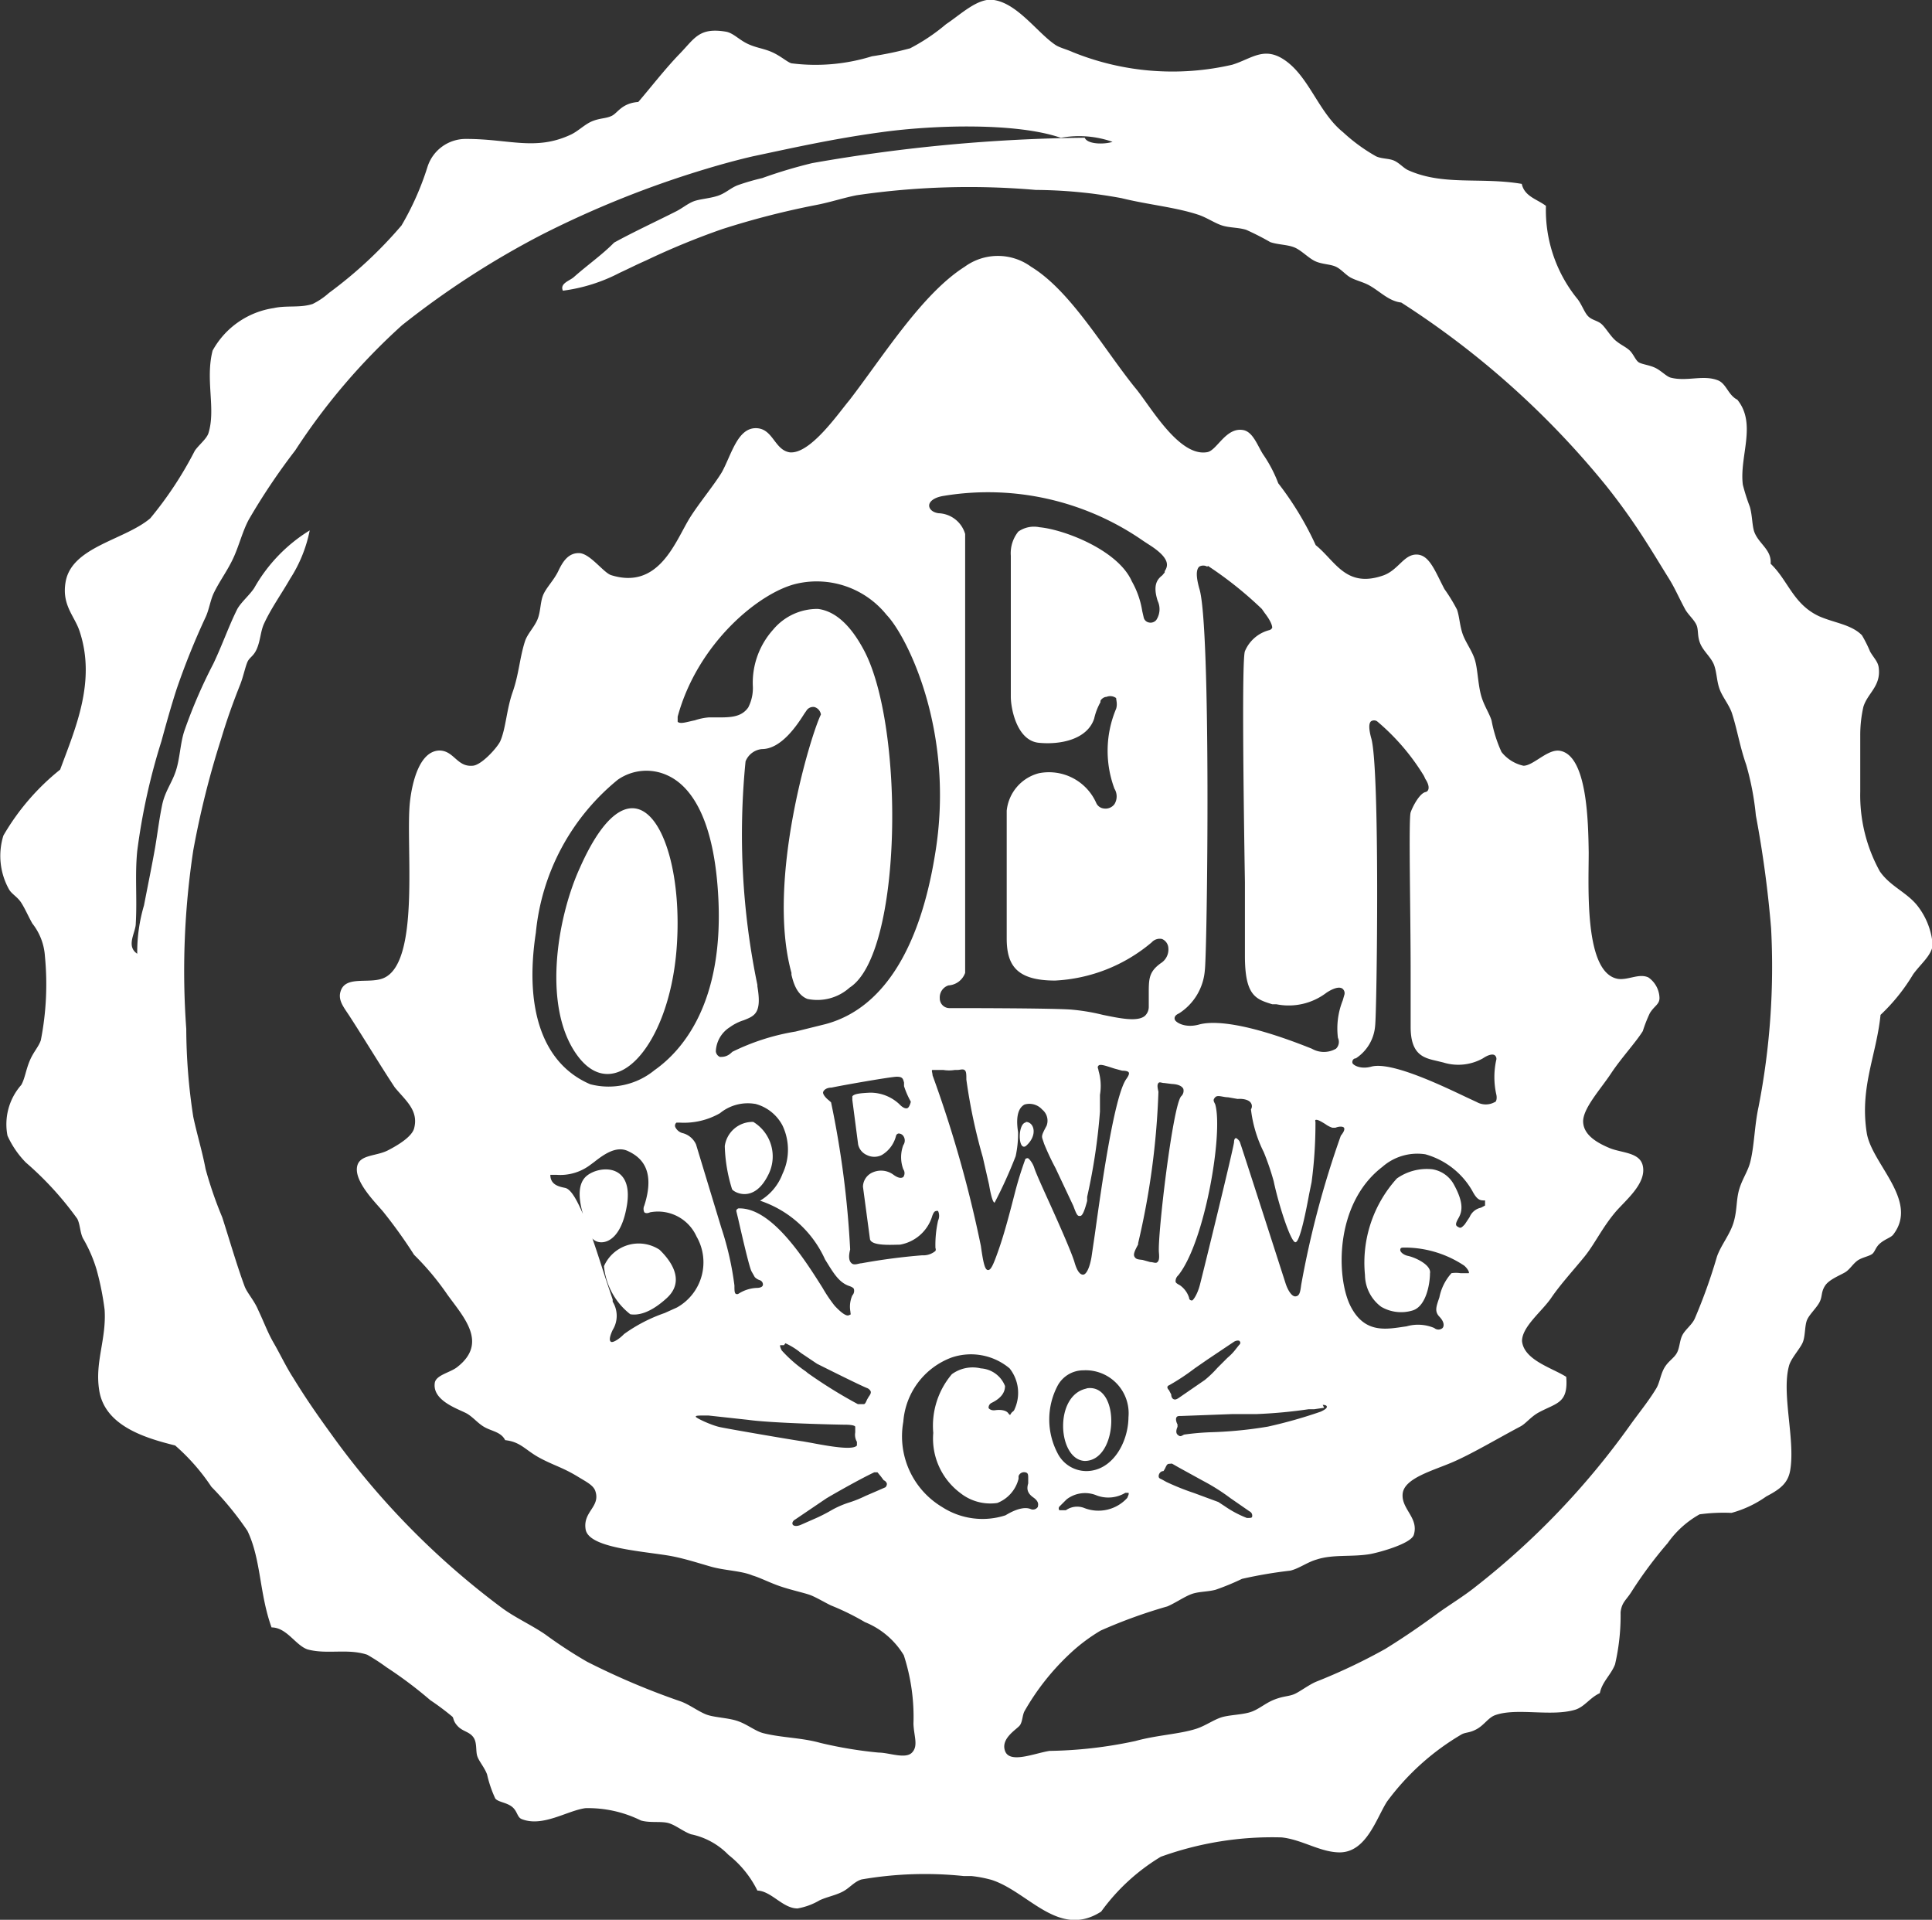 <svg xmlns="http://www.w3.org/2000/svg" width="79.97" height="79.45" viewBox="0 0 79.97 79.45">
  <rect x="0" y="0" width="79.97" height="79.45" fill="#333333" stroke="none"/>
  <title>Odell Brewing logo (short)</title>
  <path fill="#fff" d="M41,0h.14c1,.15,1.84,1.41,2.58,1.88.17.1.45.17.69.28A11,11,0,0,0,51,2.68c.83-.25,1.36-.83,2.29-.11s1.33,2.12,2.3,2.9a7.23,7.23,0,0,0,1.37,1c.24.11.53.08.75.18s.38.3.57.39c1.46.66,3,.28,4.71.57.11.52.63.63,1,.91a5.82,5.82,0,0,0,1.27,3.81c.2.23.3.56.46.74s.4.19.57.34.37.5.58.68.4.25.57.4.26.43.4.51.45.11.69.23.46.36.63.4c.67.17,1.34-.13,1.95.11.35.14.42.61.8.8.82,1,.08,2.35.23,3.52a8,8,0,0,0,.29.91c.1.35.09.71.17,1,.17.53.74.76.69,1.36.72.68.93,1.67,2,2.17.63.28,1.34.34,1.78.79a5.35,5.35,0,0,1,.34.68c.16.27.31.4.35.63.12.79-.45,1.07-.63,1.65A5.3,5.3,0,0,0,77,30.43c0,.75,0,1.67,0,2.33a6.51,6.51,0,0,0,.81,3.3c.44.64,1.16.88,1.6,1.48A3,3,0,0,1,80,39.13c-.08.44-.48.74-.81,1.19A7.82,7.82,0,0,1,77.84,42c-.17,1.68-.87,3-.57,4.89.21,1.29,2.18,2.81,1.09,4.21-.1.12-.31.17-.52.34s-.22.35-.34.45-.45.15-.63.29-.29.33-.46.45-.68.3-.86.57-.11.44-.23.68-.42.51-.52.74-.07.64-.17.91-.5.68-.58,1c-.31,1.14.25,3,.06,4.26-.08.58-.41.83-1,1.14a4.55,4.55,0,0,1-1.44.68,7.38,7.38,0,0,0-1.32.06,4,4,0,0,0-1.32,1.19,17.48,17.48,0,0,0-1.49,2c-.23.37-.41.44-.46.86a8.94,8.94,0,0,1-.23,2.16c-.17.44-.53.71-.63,1.19-.41.19-.62.55-1,.68-1,.31-2.43-.09-3.33.23-.28.1-.45.4-.75.57s-.45.13-.63.22a10.32,10.32,0,0,0-3.1,2.79c-.44.69-.85,2.09-1.95,2.1-.81,0-1.56-.53-2.41-.62a13.59,13.59,0,0,0-5,.8,8.38,8.38,0,0,0-2.47,2.27c-1.76,1.13-3-.81-4.53-1.31a5.1,5.1,0,0,0-.83-.16l-.32,0a15.45,15.45,0,0,0-4.24.14c-.32.1-.5.37-.81.52s-.61.2-.92.34a2.7,2.7,0,0,1-.92.34c-.61,0-1.08-.72-1.66-.74a4.31,4.31,0,0,0-1.2-1.48,3,3,0,0,0-1.55-.85c-.33-.12-.62-.37-.92-.46s-.77,0-1.15-.11a4.93,4.93,0,0,0-2.3-.51c-.75.1-1.77.8-2.64.45-.19-.08-.17-.33-.4-.51s-.57-.19-.69-.34a5,5,0,0,1-.34-1c-.11-.29-.32-.52-.4-.74s0-.57-.17-.8-.43-.23-.64-.45-.16-.34-.23-.4a10.75,10.75,0,0,0-.91-.68A17.27,17.27,0,0,0,16,69a8.31,8.31,0,0,0-.8-.52c-.82-.27-1.66,0-2.47-.22-.5-.17-.86-.91-1.49-.91-.51-1.41-.43-2.82-1-4a13,13,0,0,0-1.49-1.82,8.52,8.52,0,0,0-1.5-1.71C6,59.51,4.3,59,4.1,57.49c-.17-1.14.31-2.08.23-3.29A11.7,11.7,0,0,0,4,52.55a5.85,5.85,0,0,0-.57-1.31c-.12-.25-.11-.56-.23-.8a13.43,13.43,0,0,0-2.13-2.33A3.84,3.84,0,0,1,.31,47a2.46,2.46,0,0,1,.57-2.1c.15-.26.19-.62.35-1s.36-.56.46-.85a12,12,0,0,0,.17-3.47,2.43,2.43,0,0,0-.52-1.36c-.16-.28-.3-.61-.46-.86S.48,37,.37,36.8a2.84,2.84,0,0,1-.23-2.22,9.74,9.74,0,0,1,2.35-2.73c.63-1.71,1.5-3.66.8-5.74-.21-.63-.75-1.08-.57-2.05.27-1.44,2.44-1.71,3.5-2.61a15.33,15.33,0,0,0,1.84-2.79c.15-.23.5-.5.57-.74.31-1-.14-2.2.17-3.41a3.47,3.47,0,0,1,2.53-1.76c.53-.12,1.09,0,1.61-.17a3,3,0,0,0,.68-.46,17.79,17.79,0,0,0,3-2.79A11.7,11.7,0,0,0,17.7,6.89a1.66,1.66,0,0,1,1.61-1.14c1.76,0,2.85.5,4.3-.17.33-.15.59-.44.92-.57s.56-.1.8-.22.41-.52,1.09-.57c.51-.59,1.1-1.36,1.72-2s.8-1.09,1.9-.91c.31.05.55.34.92.51s.64.18,1,.34.64.42.8.46a7.88,7.88,0,0,0,3.33-.29A14.09,14.09,0,0,0,37.67,2a8,8,0,0,0,1.49-1c.61-.4,1.33-1.12,2-1Zm2.9,5.7c-1.83-.63-5.25-.53-7.41-.23-2,.27-3.72.66-5.33,1-.65.15-1.3.33-1.9.51a41.22,41.22,0,0,0-6.83,2.73,35.76,35.76,0,0,0-5.79,3.75,26.21,26.21,0,0,0-4.42,5.18A26.51,26.51,0,0,0,10.3,21.5c-.26.48-.4,1.07-.64,1.59s-.56.94-.8,1.43c-.15.3-.2.69-.34,1a30.35,30.35,0,0,0-1.21,3c-.23.71-.43,1.43-.63,2.16a26.16,26.16,0,0,0-1,4.54c-.1,1,0,1.94-.06,3,0,.37-.42.93.06,1.25a6.82,6.82,0,0,1,.28-2c.18-.93.32-1.6.46-2.39.1-.59.17-1.18.29-1.76s.4-.9.57-1.42.18-1.14.35-1.65a20.94,20.94,0,0,1,1.2-2.78c.38-.8.66-1.61,1-2.28.18-.3.48-.54.69-.85a6.61,6.61,0,0,1,2.3-2.39,5.76,5.76,0,0,1-.81,2c-.36.63-.8,1.24-1.09,1.88-.13.29-.14.66-.28,1s-.31.36-.4.57-.17.6-.29.91c-.29.73-.55,1.44-.8,2.28a36.77,36.77,0,0,0-1.15,4.6,33.22,33.22,0,0,0-.29,7.39,24.19,24.19,0,0,0,.29,3.64c.16.75.37,1.42.51,2.16a16.44,16.44,0,0,0,.69,2c.32,1,.61,2,.92,2.84.1.28.4.59.57,1,.26.55.39.93.64,1.36s.52,1,.8,1.43c.54.88,1,1.54,1.61,2.38a32.68,32.68,0,0,0,7.06,7.17c.55.4,1.2.69,1.77,1.08a18.8,18.8,0,0,0,1.73,1.13,30.39,30.39,0,0,0,3.9,1.65c.34.13.67.38,1,.52s.9.14,1.32.28.75.43,1.09.51c.77.19,1.57.18,2.35.4a17.31,17.31,0,0,0,2.41.4c.43,0,1.11.28,1.38,0s.08-.67.06-1.19a8.26,8.26,0,0,0-.4-2.84,3.34,3.34,0,0,0-1.61-1.37,10.4,10.4,0,0,0-1.38-.68c-.19-.08-.65-.36-.91-.45s-.77-.2-1.21-.35-.84-.36-1.15-.45C30.67,65,30,65,29.41,64.83s-1.17-.36-1.78-.46c-1.29-.2-3.27-.34-3.39-1.08s.63-.93.4-1.59c-.08-.23-.36-.37-.69-.57-.65-.4-1-.47-1.6-.79s-.79-.67-1.44-.74c-.16-.32-.5-.36-.8-.51s-.47-.39-.75-.57S17.86,58,18,57.21c.07-.31.64-.41.92-.63,1.29-1,.28-2.06-.4-3a11.17,11.17,0,0,0-1.38-1.65,20.37,20.37,0,0,0-1.26-1.76c-.28-.35-1.26-1.28-1.09-1.93.12-.46.79-.39,1.26-.63s1-.58,1.09-.91c.2-.75-.36-1.16-.8-1.7-.55-.83-1.22-1.94-1.84-2.9-.24-.38-.53-.69-.4-1.08.2-.64,1.12-.31,1.72-.52,1.62-.56.95-5.57,1.15-7.33.09-.79.39-2.08,1.21-2.11.61,0,.73.68,1.37.63.35,0,1-.71,1.15-1,.24-.53.26-1.31.52-2.05s.29-1.42.51-2.1c.1-.31.39-.59.52-.91s.11-.7.23-1,.45-.62.63-1,.41-.75.86-.74,1,.8,1.32.91c2,.63,2.67-1.42,3.27-2.38.37-.59,1-1.35,1.32-1.88.39-.71.64-1.8,1.38-1.82s.78.9,1.43,1c.85.08,2-1.6,2.47-2.16,1.38-1.79,3-4.4,4.77-5.52a2.33,2.33,0,0,1,2.75,0c1.64,1,3,3.39,4.3,5,.6.7,1.81,2.9,3,2.67.4-.08.77-1.05,1.49-.91.4.08.59.66.81,1a5.6,5.6,0,0,1,.63,1.2,13,13,0,0,1,1.55,2.56c.82.66,1.25,1.8,2.81,1.25.62-.23.84-.87,1.37-.86s.76.69,1.15,1.43a7,7,0,0,1,.52.85c.1.29.11.65.23,1s.4.71.51,1.08.12.89.23,1.37.35.79.46,1.14a5.55,5.55,0,0,0,.41,1.3,1.6,1.6,0,0,0,.91.57c.41,0,1-.7,1.5-.62,1.15.18,1.18,3,1.2,4.2,0,1.48-.19,5,1.21,5.24.43.06.87-.24,1.26-.06a1.07,1.07,0,0,1,.46.85c0,.27-.21.32-.4.63a5.81,5.81,0,0,0-.29.74c-.29.47-.89,1.11-1.32,1.76s-1.17,1.45-1.15,2,.59.87,1.09,1.08,1.26.17,1.38.74c.16.74-.74,1.44-1.15,1.93-.55.66-.84,1.3-1.26,1.82s-1,1.15-1.38,1.71S63,54.9,63,55.5c.08.79,1.25,1.11,1.83,1.48.09,1.11-.4,1.07-1.15,1.48-.31.17-.53.46-.74.57-1,.53-2,1.13-2.81,1.48s-2,.66-2.07,1.3.68,1,.46,1.71c-.12.38-1.52.75-1.84.8-.75.12-1.51,0-2.18.22-.39.11-.72.37-1.09.46a18.67,18.67,0,0,0-2,.34,10.4,10.4,0,0,1-1.09.45c-.33.09-.7.07-1,.18s-.67.37-1,.51a21.12,21.12,0,0,0-2.76,1,7.25,7.25,0,0,0-1.32,1,10.07,10.07,0,0,0-1.83,2.33c-.09.16-.08.4-.18.57s-.82.54-.63,1.08,1.21.1,1.84,0A18,18,0,0,0,47,72.05c.91-.25,1.82-.28,2.53-.51.36-.12.68-.35,1-.46s.85-.11,1.21-.22.62-.37,1-.52.58-.13.81-.22.6-.38.92-.52a24,24,0,0,0,2.87-1.36c.79-.49,1.43-.93,2.18-1.48.5-.36,1.05-.69,1.54-1.08A32.17,32.17,0,0,0,67.46,59c.37-.52.77-1,1.09-1.53.15-.24.18-.58.34-.86s.4-.4.52-.62.11-.51.23-.74.4-.43.51-.68A22.47,22.47,0,0,0,71.07,52c.17-.48.54-.91.69-1.42s.1-.92.23-1.36.36-.74.46-1.14c.17-.69.17-1.49.34-2.27a30.23,30.23,0,0,0,.52-7.39,45.32,45.32,0,0,0-.63-4.67,11.61,11.61,0,0,0-.4-2.1c-.26-.74-.37-1.44-.58-2.1-.1-.34-.38-.67-.51-1s-.12-.67-.23-1-.44-.58-.58-.91-.06-.58-.17-.8-.34-.41-.46-.63c-.29-.54-.42-.87-.69-1.3s-.61-1-.92-1.48a26.11,26.11,0,0,0-1.66-2.33A35.82,35.82,0,0,0,58,12.52c-.54-.06-.91-.5-1.38-.74-.22-.11-.47-.17-.69-.28s-.4-.35-.63-.46-.58-.1-.86-.23-.57-.45-.86-.57-.68-.11-1-.22a10.91,10.91,0,0,0-1-.51c-.32-.1-.69-.08-1-.18s-.65-.34-1-.45c-.95-.31-2.07-.41-3.16-.68a20.14,20.14,0,0,0-3.55-.34,32,32,0,0,0-7.41.22c-.52.1-1.09.29-1.66.4a33.9,33.9,0,0,0-3.9,1,30.83,30.83,0,0,0-3.16,1.3c-.39.17-.74.35-1.09.51a7,7,0,0,1-2.35.74c-.14-.3.28-.41.45-.56.55-.49,1.18-.93,1.67-1.43.8-.44,1.73-.87,2.58-1.3.25-.13.45-.3.69-.4s.65-.12,1-.23.54-.33.86-.45a9.61,9.61,0,0,1,1-.29,19.83,19.83,0,0,1,2.07-.62A68.7,68.7,0,0,1,44.9,5.7c.11.28.82.28,1.15.17A4.16,4.16,0,0,0,43.93,5.7ZM36.32,60.93h-.13c-.64.3-1.86,1-2,1.09h0l-1.27.86c-.11.06-.14.15-.11.21s.16.1.37,0h0l.5-.22a6.71,6.71,0,0,0,.77-.39,3.94,3.94,0,0,1,.73-.31,4.76,4.76,0,0,0,.64-.26h0l.51-.22.32-.14a.2.2,0,0,0,.06-.15.22.22,0,0,0-.13-.14h0l-.12-.16Zm5.47-4.3a2.49,2.49,0,0,0-2.4-.45,3.08,3.08,0,0,0-2,2.66A3.41,3.41,0,0,0,39,62.37a3.08,3.08,0,0,0,2.62.34c.46-.28.83-.36,1.06-.25a.24.24,0,0,0,.28-.1c0-.06.08-.2-.19-.39s-.27-.38-.21-.58h0l0-.2c0-.16,0-.24-.13-.26a.24.24,0,0,0-.27.16h0l0,.11a1.45,1.45,0,0,1-.88,1,2,2,0,0,1-1.54-.42,2.81,2.81,0,0,1-1.11-2.48,3.3,3.3,0,0,1,.77-2.43,1.46,1.46,0,0,1,1.2-.24,1.15,1.15,0,0,1,1,.73c0,.25-.14.49-.54.69a.22.22,0,0,0-.14.22s.07.12.28.09.44,0,.53.12.08.07.13,0,.1-.06.14-.17A1.63,1.63,0,0,0,41.79,56.63Zm6.59,3.95c-.08,0-.12.12-.16.2h0l-.06.1c-.13,0-.2.12-.2.21s.06.1.14.14h0l.18.1a10.34,10.34,0,0,0,1.15.46c.43.16.84.31,1,.37h0l.26.17a4.39,4.39,0,0,0,.92.49c.16,0,.21,0,.22-.06s0-.16-.12-.22h0L50.93,62a8.42,8.42,0,0,0-1.14-.72h0l-1-.55-.28-.16Zm-1.67,1.2s-.07,0-.13,0a1.37,1.37,0,0,1-1.18.11,1.25,1.25,0,0,0-1.25.16h0l-.3.3a.12.12,0,0,0,0,.15s.11,0,.2,0h0l.07,0a.81.81,0,0,1,.74-.1,1.61,1.61,0,0,0,1.8-.41C46.7,61.89,46.74,61.82,46.71,61.78Zm-1.87-5.07a1.21,1.21,0,0,0-1.07.65,3,3,0,0,0,0,2.77,1.34,1.34,0,0,0,1.19.75c1.07,0,1.74-1.16,1.75-2.23A1.78,1.78,0,0,0,44.84,56.71Zm.11.75c1.45-.27,1.36,3-.05,3C43.77,60.41,43.61,57.71,45,57.46ZM29.32,58.58c-.44,0-.52,0-.52.05s.63.35,1,.43,3.05.54,3.43.59h0l.34.06c.84.16,1.75.31,1.9.11,0,0,0-.09,0-.15a.58.58,0,0,1-.07-.39c0-.09,0-.17,0-.23s-.19-.09-.43-.09-3-.06-4-.2h0Zm25.49-.32-.41.06-.23,0a20.55,20.55,0,0,1-2.14.2h0l-1,0-2.14.08c-.11,0-.17,0-.2.07s0,.19.05.28h0l0,.1s-.11.22,0,.32.14.07.27,0a10.74,10.74,0,0,1,1.18-.1,17.21,17.21,0,0,0,2.29-.23,19.62,19.62,0,0,0,2.19-.62c.19-.09.26-.15.25-.21s-.11-.07-.17-.07ZM32.45,55.67c-.06,0-.12,0-.15,0s0,.11.06.22a5.61,5.61,0,0,0,1,.87h0l.07.06a19.74,19.74,0,0,0,2.08,1.29h0l.06,0,.18,0c.06,0,.09-.08.14-.19h0l.07-.12c.06-.08.1-.15.08-.22a.28.28,0,0,0-.16-.14c-.3-.12-1.6-.77-2.06-1h0l-.67-.45a2.81,2.81,0,0,0-.64-.4h0Zm18.87-.15c0-.05-.12-.06-.23,0h0l-.27.18-.85.57-.52.36a9.18,9.18,0,0,1-1.06.7.1.1,0,0,0-.07.07s0,.08.06.12h0l.1.19c0,.11.05.18.11.2s.11,0,.19-.05h0l1.09-.75a4.38,4.38,0,0,0,.52-.5h0l.42-.42a2.2,2.2,0,0,0,.36-.38h0l.12-.15C51.35,55.61,51.35,55.55,51.32,55.52ZM26,47.64c-.51-.25-1.06.18-1.42.46h0l-.19.14a2.06,2.06,0,0,1-1.35.38h0l-.26,0h0c0,.42.37.49.61.54s.48.48.74,1.08c-.2-.69-.21-1.29.17-1.59.55-.43,1.93-.49,1.65,1.23s-1.2,1.67-1.43,1.37c.21.6.4,1.21.55,1.67h0l.29.86,0,.09a1.11,1.11,0,0,1,0,1.17c-.13.28-.15.44-.07.49s.35-.12.54-.32a6.49,6.49,0,0,1,1.68-.87h0l.51-.23a2.14,2.14,0,0,0,.81-2.94,1.75,1.75,0,0,0-1.92-1q-.16.07-.24,0a.32.32,0,0,1,0-.28C27.15,48.39,26.51,47.88,26,47.64Zm33,.13a2.19,2.19,0,0,0-1.78.52c-2,1.53-1.91,4.62-1.31,5.78s1.52.93,2.31.82a1.72,1.72,0,0,1,1.15.07.26.26,0,0,0,.34,0c.07-.08.08-.25-.13-.47s-.13-.42,0-.8a2.1,2.1,0,0,1,.5-1,1.22,1.22,0,0,1,.37,0c.17,0,.3,0,.34,0s0-.15-.18-.31a4.44,4.44,0,0,0-2.43-.75c-.17,0-.21,0-.22.09s.13.21.3.25c.34.07,1,.39.93.73h0v0c0,.41-.15,1.35-.71,1.53a1.63,1.63,0,0,1-1.31-.15,1.66,1.66,0,0,1-.67-1.31,5.19,5.19,0,0,1,1.32-4,2.15,2.15,0,0,1,1.47-.38,1.24,1.24,0,0,1,.9.65c.43.79.32,1.13.17,1.39s-.09.3,0,.35.12.05.27-.11h0l.2-.3a.65.65,0,0,1,.47-.39h0l.17-.09,0-.21h0c-.2,0-.32,0-.53-.4A3.25,3.25,0,0,0,59,47.77ZM25,52.4a1.57,1.57,0,0,1,2.3-.68c.61.59,1,1.36.3,2s-1.2.72-1.51.67A2.86,2.86,0,0,1,25,52.4Zm6.23-6.72a1.82,1.82,0,0,0-1.43.39,3,3,0,0,1-1.65.39H28a.16.16,0,0,0-.05.18.47.47,0,0,0,.33.26.84.84,0,0,1,.53.46h0l.64,2.11.41,1.35a12.56,12.56,0,0,1,.54,2.38c0,.18,0,.3.05.34a.11.11,0,0,0,.12,0,1.51,1.51,0,0,1,.74-.24c.22,0,.27-.08.27-.14a.19.19,0,0,0-.13-.18.5.5,0,0,1-.21-.13h0l-.05-.09-.08-.14c-.1-.18-.42-1.59-.56-2.2h0l-.07-.29v-.06s0,0,.07-.06c1.38-.07,2.75,2.1,3.5,3.29a5.87,5.87,0,0,0,.5.74c.29.31.49.44.59.39s.07,0,.06-.15a1.15,1.15,0,0,1,.08-.67.28.28,0,0,0,.07-.24c0-.06-.08-.11-.2-.15-.44-.15-.67-.57-1-1.1a4.52,4.52,0,0,0-2.69-2.43,2.18,2.18,0,0,0,.93-1.11,2.33,2.33,0,0,0,0-2A1.78,1.78,0,0,0,31.25,45.68Zm19.6-.27c-.21,0-.43-.11-.53,0s-.07.15,0,.29c.34,1.16-.42,5.7-1.53,7.08a.32.32,0,0,0-.11.25c0,.06.07.1.18.16a1,1,0,0,1,.38.52c0,.09.08.11.12.11s.22-.23.33-.66c.16-.62,1.36-5.52,1.41-5.89,0-.15.06-.17.08-.17s.12.07.16.16,1.58,4.88,1.88,5.81c.08.27.25.59.42.58s.2-.17.24-.48A39,39,0,0,1,55.5,47c.13-.16.17-.27.13-.33s-.21-.06-.35,0h0l-.13,0a1,1,0,0,1-.29-.15c-.21-.13-.34-.2-.41-.17a.07.07,0,0,0,0,.07h0v.13a18.37,18.37,0,0,1-.16,2.37h0l-.1.49c-.12.65-.38,2-.57,2s-.69-1.53-.9-2.53a10.75,10.75,0,0,0-.41-1.2,5.32,5.32,0,0,1-.53-1.77.24.24,0,0,0,0-.26c-.08-.14-.34-.19-.55-.17h0Zm-4.71-1.19c-.4-.13-.58-.19-.65-.12s0,.13,0,.21a2.21,2.21,0,0,1,.06,1h0V46A24.49,24.49,0,0,1,45,49.53h0l0,.17c-.07.26-.17.61-.28.62s-.14,0-.29-.41h0l-.74-1.57a10.49,10.49,0,0,1-.47-1h0l-.05-.15c-.06-.17-.07-.19.15-.6a.59.59,0,0,0-.18-.67.71.71,0,0,0-.73-.21c-.19.1-.39.37-.27,1.14a4.34,4.34,0,0,1-.1,1,19,19,0,0,1-.87,1.92.09.09,0,0,1,0,0c-.1,0-.2-.56-.23-.74h0l-.26-1.14A23,23,0,0,1,40,44.68c0-.22,0-.35-.08-.4s-.18,0-.3,0h0l-.1,0a1.48,1.48,0,0,1-.47,0c-.22,0-.39,0-.45,0s0,.12,0,.22a49.89,49.89,0,0,1,2,7.06c.11.79.18,1,.3,1s.22-.22.45-.88.45-1.5.66-2.32A15.05,15.05,0,0,1,42.43,48c0-.05.07-.07.11-.07s.2.18.27.4.33.79.67,1.54c.42.93.89,2,1,2.38s.24.51.36.5.26-.26.34-.73h0l.14-.95c.26-1.87.8-5.75,1.31-6.43.09-.13.12-.21.09-.26s-.14-.07-.27-.07h0Zm-9,.34c-.24,0-2.29.36-2.7.45-.22,0-.33.11-.35.19s.11.24.23.33h0l.1.09a39.44,39.44,0,0,1,.79,6.09q-.11.43.06.57c.11.1.3,0,.41,0a25.11,25.11,0,0,1,2.51-.33.78.78,0,0,0,.55-.18.14.14,0,0,0,0-.12,4.58,4.58,0,0,1,.11-1.14.47.47,0,0,0,0-.39.11.11,0,0,0-.09,0c-.06,0-.12.09-.17.26a1.7,1.7,0,0,1-1.32,1.13c-.3,0-1.18.07-1.24-.23h0l-.29-2.17a.66.66,0,0,1,.4-.59.86.86,0,0,1,.84.08c.24.18.36.16.43.11a.28.28,0,0,0,0-.32,1.42,1.42,0,0,1,0-1,.33.33,0,0,0,0-.38.24.24,0,0,0-.2-.1.13.13,0,0,0-.1.09,1.28,1.28,0,0,1-.59.8.69.69,0,0,1-.62,0,.62.62,0,0,1-.36-.44h0l-.24-1.84h0l0-.15c.08-.11.35-.13.72-.15a1.75,1.75,0,0,1,1.22.47c.14.15.26.2.34.17s.14-.24.14-.27a3.46,3.46,0,0,1-.28-.64h0V44.8C37.38,44.66,37.37,44.56,37.13,44.56Zm11.07.26c-.11,0-.19-.06-.24,0s-.05.15,0,.36a31.91,31.91,0,0,1-.84,6.27h0l0,.05c-.14.26-.21.41-.15.51s.13.11.33.13h0l.32.09c.13,0,.23.07.3,0s.08-.17.06-.4c-.06-.71.57-6.06.92-6.46a.31.31,0,0,0,.09-.31c-.06-.12-.23-.19-.47-.2h0ZM30,47.43a1.16,1.16,0,0,1,1.18-1,1.67,1.67,0,0,1,.61,2.21c-.61,1.21-1.46.67-1.49.57A6.53,6.53,0,0,1,30,47.43Zm12.46-1c.35,0,.51.56,0,1C42.13,47.64,42.12,46.48,42.47,46.45ZM57,29.85a.23.23,0,0,0-.25,0c-.1.09-.09.32,0,.67.38,1.14.24,11.39.17,11.93a1.77,1.77,0,0,1-.8,1.35c-.11,0-.16.11-.14.19s.32.28.79.15c.84-.22,3,.83,3.93,1.27h0l.43.2a.76.76,0,0,0,.74,0c.06,0,.11-.15.06-.34a3.29,3.29,0,0,1,0-1.39.19.19,0,0,0-.06-.21c-.1-.07-.3,0-.49.13a2.09,2.09,0,0,1-1.64.17h0l-.29-.07c-.52-.12-1.06-.25-1.06-1.4h0l0-2.24c0-2.55-.09-6.38,0-6.64s.37-.78.61-.84a.15.15,0,0,0,.11-.08c.06-.11,0-.3-.11-.46h0l-.06-.13A9.21,9.21,0,0,0,57,29.85ZM27.63,32.09a2.07,2.07,0,0,0-2.06.18,9.32,9.32,0,0,0-3.39,6.33c-.49,3.21.31,5.44,2.25,6.27a3,3,0,0,0,2.66-.58c1.11-.78,2.93-2.76,2.63-7.36C29.51,33.63,28.47,32.47,27.63,32.09ZM24,35.92c2.3-5.19,4.39-1.31,4,3.42-.33,3.94-2.52,6.38-4.05,4.41S23.05,38,24,35.92ZM36.7,25.45A3.71,3.71,0,0,0,33,24.15c-1.54.34-4.12,2.45-4.95,5.51q0,.15,0,.21c.11.11.4,0,.71-.06a2.43,2.43,0,0,1,.57-.12h.35c.54,0,1,0,1.29-.41a1.75,1.75,0,0,0,.19-.92A3.29,3.29,0,0,1,32,26.06a2.38,2.38,0,0,1,1.86-.86c.7.09,1.33.65,1.88,1.67,1.71,3.13,1.63,12.59-.57,14a2,2,0,0,1-1.75.47c-.46-.18-.59-.72-.66-1h0v-.08c-1.06-3.84.83-9.93,1.22-10.69a.38.38,0,0,0-.27-.31.33.33,0,0,0-.33.15h0l-.09.13C33,30,32.34,31,31.54,31a.81.81,0,0,0-.68.51,30.65,30.65,0,0,0,.49,9.25h0v.06c.19,1.11-.11,1.22-.56,1.4a2,2,0,0,0-.58.29,1.24,1.24,0,0,0-.58,1,.28.28,0,0,0,.17.23c.13,0,.31,0,.51-.21a9.3,9.3,0,0,1,2.62-.84h0l1.25-.31c2.3-.62,3.87-3,4.52-7C39.56,30.29,37.53,26.31,36.7,25.45Zm13.27-2a.33.33,0,0,0-.33,0c-.14.13-.13.43,0,.9.5,1.51.33,15.1.23,15.81a2.33,2.33,0,0,1-1.07,1.78c-.14.06-.21.15-.17.26s.42.36,1,.2,1.9-.11,4.67,1h0l0,0a1,1,0,0,0,1,0,.39.39,0,0,0,.08-.45,3.13,3.13,0,0,1,.2-1.55h0l.06-.21a.24.24,0,0,0-.08-.28c-.14-.09-.39,0-.65.17a2.58,2.58,0,0,1-2.08.48h0l-.17,0c-.68-.21-1.13-.35-1.13-2h0l0-3.05c-.06-3.67-.13-9.22,0-9.56a1.5,1.5,0,0,1,1-.87.19.19,0,0,0,.13-.1c0-.15-.14-.39-.31-.61h0l-.12-.17A15.59,15.59,0,0,0,50,23.42Zm-2.64-1.06a11.26,11.26,0,0,0-8.26-1.87c-.45.07-.61.26-.61.4h0c0,.16.16.29.39.32a1.19,1.19,0,0,1,1.1.86h0V40.26a.78.78,0,0,1-.69.52.52.52,0,0,0-.36.53.09.09,0,0,0,0,0,.4.4,0,0,0,.42.41c.51,0,4.11,0,5,.06a8.37,8.37,0,0,1,1.33.22c.73.15,1.42.29,1.73.05a.51.51,0,0,0,.17-.38h0v-.53c0-.63,0-.92.5-1.28a.67.67,0,0,0,.31-.64.43.43,0,0,0-.26-.36.45.45,0,0,0-.43.14,6.71,6.71,0,0,1-4,1.58c-1.62,0-2-.66-2-1.75h0V33.55A1.79,1.79,0,0,1,43,32a2.14,2.14,0,0,1,2.38,1.24.39.39,0,0,0,.32.22.46.46,0,0,0,.43-.18.61.61,0,0,0,0-.64,4.48,4.48,0,0,1,.07-3.31c.06-.2,0-.35,0-.44a.41.41,0,0,0-.4-.05c-.11,0-.23.1-.25.17h0l0,.05a2.5,2.5,0,0,0-.26.68c-.28.85-1.37,1.09-2.29,1s-1.16-1.44-1.16-1.9h0V23a1.43,1.43,0,0,1,.31-1,1.13,1.13,0,0,1,.88-.18c1,.09,3.25.94,3.82,2.24a3.64,3.64,0,0,1,.43,1.23h0l.06.26a.27.27,0,0,0,.21.21.31.31,0,0,0,.31-.1.81.81,0,0,0,.06-.79c-.22-.68,0-.91.19-1.06h0l.1-.12,0-.05c.11-.18.3-.5-.65-1.1h0Z"/>
</svg>
